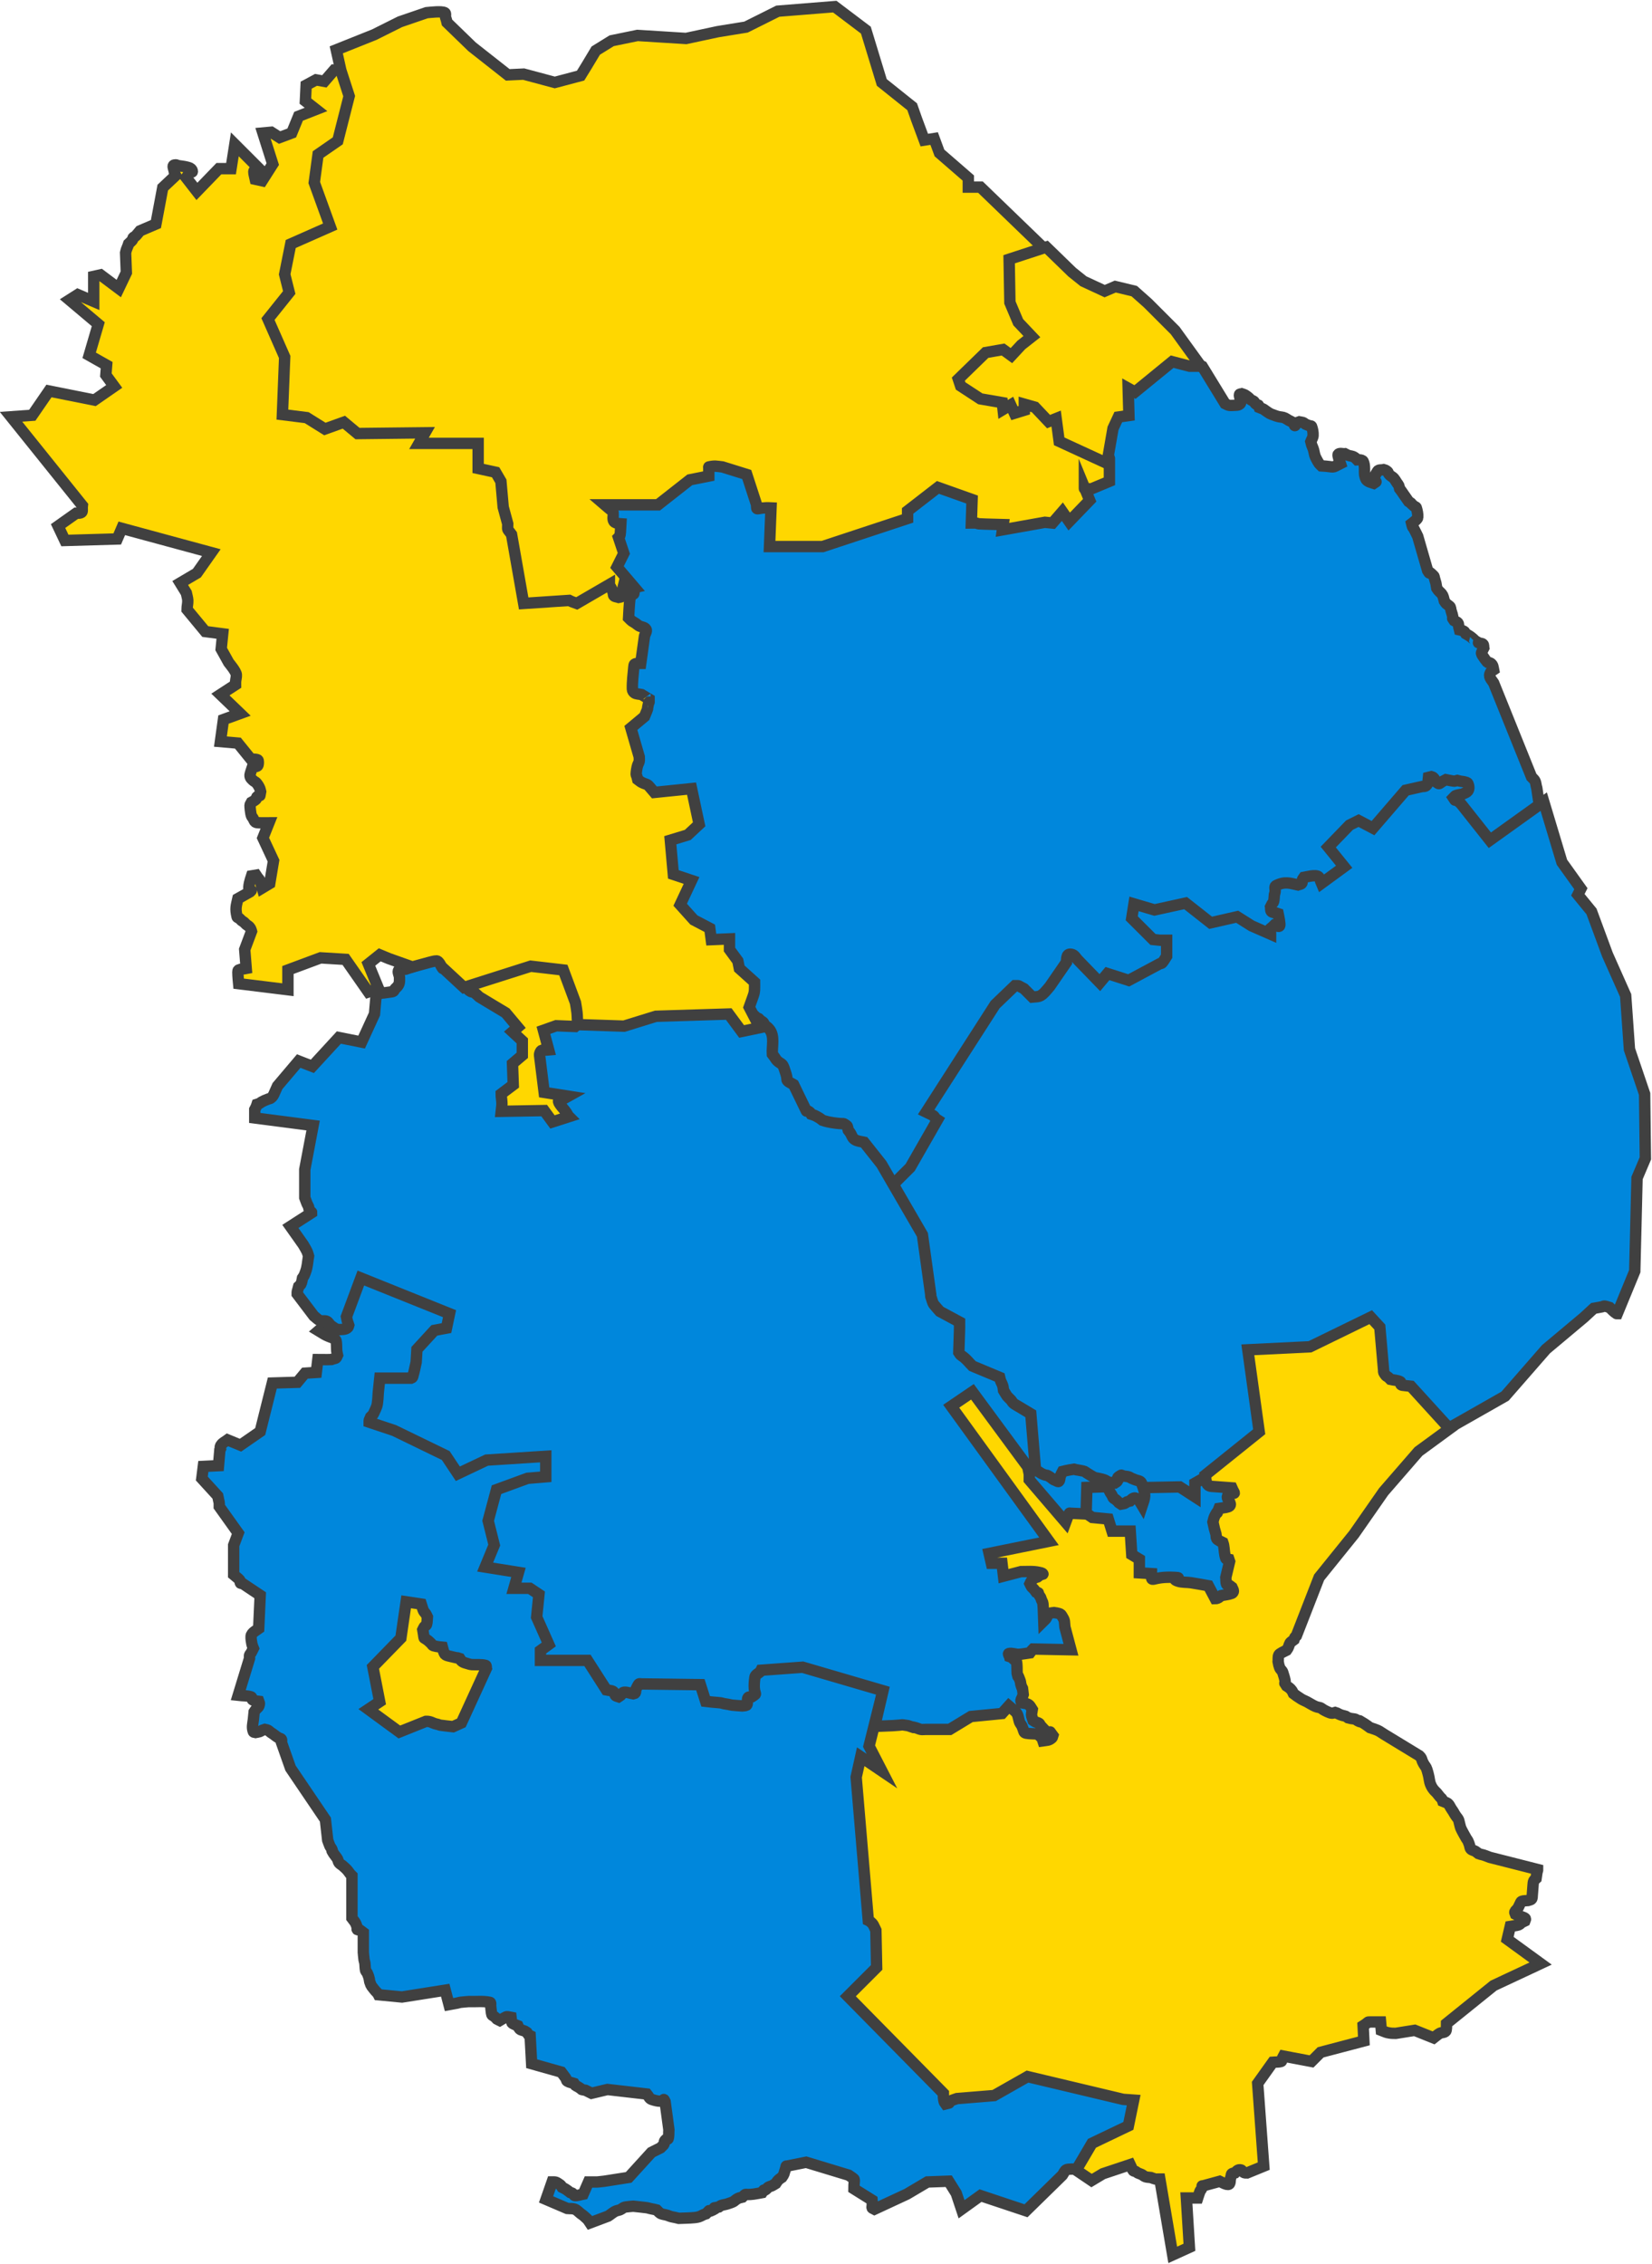 <svg width="1498" height="2052" xmlns="http://www.w3.org/2000/svg" xmlns:xlink="http://www.w3.org/1999/xlink" xml:space="preserve" overflow="hidden"><defs><clipPath id="clip0"><rect x="81" y="259" width="1498" height="2052"/></clipPath></defs><g clip-path="url(#clip0)" transform="translate(-81 -259)"><path d="M1479.4 1009.42C1479.18 1001.98 1476.19 985.573 1474.58 973.65 1473.67 970.898 1473.88 967.446 1471.83 965.396L1469.77 963.332 1435.38 878.036C1433.2 874.549 1430.29 872.604 1432.63 868.406 1433.18 867.404 1434.46 867.03 1435.38 866.343 1434.87 863.816 1434.99 861.842 1432.63 860.152 1431.86 859.602 1430.79 859.693 1429.88 859.464 1429.87 859.457 1424.66 853.187 1424.37 851.209 1424.26 850.422 1426.33 846.614 1426.44 846.394 1426.21 845.248 1426.58 843.782 1425.75 842.955 1424.72 841.93 1422.86 842.325 1421.62 841.579 1415.05 837.637 1420.8 841.464 1416.12 837.452 1413.89 835.542 1412.49 834.864 1409.93 833.325 1409.47 832.637 1409.25 831.699 1408.55 831.261 1407.32 830.493 1404.43 829.886 1404.43 829.886 1404.2 828.968 1403.94 828.057 1403.74 827.134 1403.48 825.993 1403.75 824.63 1403.05 823.695 1402.25 822.625 1400.76 822.319 1399.61 821.631 1396.21 816.534 1400.45 823.454 1396.86 812.689 1396.4 811.313 1396.62 809.468 1395.48 808.562 1391.4 805.294 1392.86 807.032 1390.67 803.747 1390.52 803.151 1389.73 799.699 1389.29 798.932 1387.42 795.653 1387.38 796.778 1385.17 794.116 1384.64 793.481 1384.25 792.741 1383.79 792.053 1382.92 786.83 1383.38 788.607 1381.73 783.111 1381.52 782.416 1381.55 781.56 1381.04 781.047 1373.01 773.022 1379.43 782.079 1375.54 776.232L1366.59 745.278C1365.45 742.985 1364.37 740.656 1363.16 738.399 1362.76 737.671 1362.11 737.095 1361.78 736.336 1361.41 735.467 1361.32 734.501 1361.09 733.584 1361.78 733.034 1366.5 729.729 1366.59 728.081 1366.77 725.07 1366.17 722 1365.22 719.139 1364.96 718.355 1363.78 718.301 1363.16 717.763 1357.32 712.759 1363.08 716.794 1358.34 713.636L1353.53 706.757C1353.06 706.078 1352.65 705.355 1352.15 704.694L1350.09 701.942C1349.86 701.025 1349.77 700.06 1349.4 699.191 1349.07 698.431 1348.51 697.796 1348.02 697.127 1346.67 695.273 1345.73 693 1343.9 691.624 1342.98 690.936 1341.96 690.371 1341.15 689.561 1338.61 687.023 1341.09 687.687 1337.71 685.433 1337.1 685.031 1336.33 684.975 1335.64 684.745 1333.81 685.204 1331.14 684.518 1330.14 686.121 1320.01 702.327 1333.66 692.485 1326.7 697.127 1324.67 696.449 1321.22 695.783 1319.82 693.688 1319.02 692.481 1318.45 689.561 1318.45 689.561 1317.99 685.433 1318.93 680.893 1317.07 677.179 1316.23 675.488 1311.57 675.803 1311.57 675.803 1310.88 675.115 1310.33 674.255 1309.5 673.74 1306.49 671.858 1306.26 672.782 1303.31 671.676 1302.35 671.316 1301.48 670.759 1300.56 670.3 1298.5 670.53 1295.56 669.287 1294.37 670.988 1293.85 671.73 1295.78 677.285 1296.44 679.243 1287.44 683.74 1292.98 682.115 1279.24 681.306 1278.55 680.618 1277.76 680.021 1277.18 679.243 1276.37 678.173 1275.76 676.972 1275.11 675.803 1274.11 673.991 1273.57 672.902 1273.05 670.988 1272.55 669.164 1272.38 667.241 1271.67 665.485 1269.95 661.168 1270.6 663.244 1269.61 659.294 1270.3 657.46 1271.58 655.748 1271.67 653.791 1271.81 651.006 1271.3 648.14 1270.3 645.537 1270.04 644.86 1268.91 645.104 1268.23 644.849 1267.08 644.416 1265.9 644.026 1264.8 643.473 1264.06 643.104 1263.51 642.388 1262.73 642.098 1261.64 641.687 1260.44 641.639 1259.29 641.41 1258.15 641.868 1256.8 641.995 1255.85 642.786 1255.3 643.25 1255.89 644.849 1255.17 644.849 1254.44 644.849 1254.93 643.352 1254.48 642.786 1253.79 641.921 1250.39 640.44 1249.66 640.034 1248.49 639.385 1247.42 638.568 1246.22 637.97 1244.26 636.987 1242.15 637.123 1240.03 636.595 1238.63 636.243 1237.25 635.758 1235.91 635.219 1234.76 634.76 1233.55 634.434 1232.47 633.843 1231.02 633.051 1229.72 632.009 1228.34 631.092 1227.65 630.633 1227.04 630.023 1226.28 629.716L1222.84 628.34C1221.46 624.194 1223.32 628.17 1219.4 624.901 1218.76 624.372 1218.66 623.367 1218.02 622.837 1217.23 622.181 1216.11 622.058 1215.27 621.462 1214.48 620.896 1213.98 619.995 1213.21 619.398 1209.66 616.639 1210.13 616.996 1207.02 615.959 1206.33 616.188 1205.15 615.949 1204.95 616.647 1204.58 617.95 1205.81 621.291 1206.33 622.837 1206.1 623.525 1206.15 624.388 1205.64 624.901 1204.92 625.626 1203.91 626.22 1202.89 626.277 1195.07 626.711 1195.77 626.843 1191.89 624.901L1171.25 591.195 1138.23 578.126C1128.83 577.454 1113.72 575.623 1103.84 577.438 1097.49 578.604 1091.42 580.956 1085.27 582.941 1076.51 585.772 1067.61 588.284 1059.13 591.883 1014.12 611 1056.29 600.775 994.477 620.774 970.172 628.638 958.609 627.04 933.26 628.34 919.14 629.064 909.712 630.046 896.117 630.404 892.45 630.5 888.78 630.404 885.112 630.404L698.266 523C647.179 563.871 601.904 592.059 561.836 638.971 551.733 650.799 541.741 662.817 533.186 675.809 529.376 681.594 527.728 688.543 525 694.91 527.273 715.83 529.826 736.722 531.821 757.671 535.106 792.164 530.956 777.23 534.55 821.796 535.729 836.415 538.081 850.916 540.007 865.456 543.083 888.665 549.557 935.038 549.557 935.038 550.997 962.397 542.713 958.225 555.014 962.326L677.801 1134.24C678.711 1146.06 678.852 1157.97 680.53 1169.71 681.14 1173.98 683.936 1177.73 684.623 1181.99 686.222 1191.91 685.93 1202.06 687.351 1212 688.209 1218.01 690.377 1223.77 691.444 1229.74 695.209 1250.83 691.519 1248.99 700.994 1267.94 706.299 1278.55 718.056 1299.67 728.28 1308.87 767.328 1344.02 724.288 1298.06 752.837 1326.61 753.997 1327.77 754.463 1329.49 755.566 1330.7 759.027 1334.51 763.626 1337.34 766.481 1341.62 769.079 1345.52 768.885 1346.36 773.302 1348.44 782.747 1352.89 790.937 1356.46 800.588 1359.36 802.384 1359.89 804.249 1360.18 806.045 1360.72 806.073 1360.73 816.263 1364.13 818.324 1364.81 819.688 1365.27 821.021 1365.83 822.417 1366.18 824.236 1366.63 826.118 1366.88 827.874 1367.54 848.075 1375.12 812.195 1364.23 842.881 1373 915.583 1371.79 940.145 1374.26 1013.42 1360.72 1026.15 1358.37 1038.14 1352.99 1050.25 1348.44 1061.6 1344.19 1093.18 1330.65 1103.46 1322.52 1115.82 1312.74 1125.26 1299.62 1137.57 1289.77 1145.85 1283.15 1156.75 1280.24 1164.85 1273.4 1180.1 1260.55 1191.47 1243.42 1207.15 1231.11 1217.22 1223.19 1230.02 1219.52 1241.26 1213.37 1287.78 1187.89 1239.21 1210.43 1306.74 1179.26 1316.18 1174.91 1326.18 1171.79 1335.39 1166.98 1346.24 1161.31 1355.94 1153.58 1366.77 1147.88 1383.04 1139.31 1387.52 1142.33 1400.88 1131.51 1406.38 1127.06 1411.04 1121.65 1415.89 1116.5 1423.33 1108.59 1428.31 1100.37 1433.62 1090.58 1436.24 1085.74 1437.86 1080.42 1440.44 1075.57 1448.94 1059.63 1440.08 1081.81 1448.63 1063.29 1450.26 1059.76 1451.09 1055.9 1452.72 1052.37 1454.84 1047.77 1461.15 1039.48 1463.64 1036 1465.54 1028.37 1464.18 1031.59 1469.09 1023.72 1469.96 1022.33 1470.54 1020.65 1471.82 1019.63 1472.94 1018.73 1474.63 1018.91 1475.91 1018.26 1481.88 1015.28 1479.62 1016.85 1479.4 1009.42Z" stroke="#404040" stroke-width="10.312" stroke-miterlimit="8" fill="#0087DC" fill-rule="evenodd"/><path d="M1391.37 1555.49 1445.72 1524.6 1482.87 1482.03 1517.27 1453.2 1526.22 1444.96C1528.74 1444.5 1531.28 1444.12 1533.78 1443.59 1534.49 1443.43 1535.13 1442.83 1535.85 1442.9 1537.51 1443.07 1539.06 1443.82 1540.66 1444.27 1542.88 1446.49 1544.18 1447.99 1546.86 1449.77 1547.05 1449.89 1547.31 1449.77 1547.54 1449.77L1563.37 1411.32 1565.43 1326.87 1573 1309.02 1572.31 1250.67 1558.55 1210.16 1555.11 1161.41 1538.6 1124.34 1524.15 1085.21 1511.77 1070.1 1514.52 1064.61 1497.32 1040.58 1480.81 985.656 1431.96 1020.67 1408.57 991.148C1407.19 989.547 1406.07 987.693 1404.44 986.343 1397.14 980.271 1402.48 987.518 1398.94 982.223 1399.63 981.537 1400.16 980.645 1401 980.164 1401.53 979.865 1406.99 978.832 1407.19 978.791 1408.57 978.104 1410.09 977.652 1411.32 976.731 1413.61 975.02 1413.06 971.276 1412.01 969.179 1411.55 968.263 1410.24 968.1 1409.26 967.806 1407.92 967.406 1406.5 967.392 1405.13 967.119 1404.2 966.934 1403.3 966.661 1402.38 966.433 1401.46 966.661 1400.57 967.119 1399.63 967.119 1398.75 967.119 1393.18 965.969 1392.06 965.746 1384.44 969.548 1387.31 970.598 1383.11 967.806 1382.14 965.858 1381.54 963.636 1378.99 963L1376.23 963.686C1375.97 965.83 1376.34 969.507 1374.17 971.238 1373.6 971.69 1372.82 971.783 1372.11 971.925 1371.66 972.015 1371.19 971.925 1370.73 971.925L1355.59 975.358 1326.01 1009.69 1312.94 1002.82 1304.68 1006.94 1285.42 1026.85 1299.87 1044.7 1279.23 1059.8C1278.31 1057.74 1278.21 1055.07 1276.48 1053.62 1274.04 1051.6 1265 1054.02 1263.4 1054.31 1262.94 1055 1262.32 1055.6 1262.03 1056.37 1261.62 1057.46 1262.1 1058.92 1261.34 1059.8 1260.54 1060.74 1259.05 1060.72 1257.9 1061.18 1250.8 1059.6 1245.86 1057.73 1237.95 1061.86 1236.31 1062.72 1237.56 1065.54 1237.26 1067.36 1237.1 1068.29 1236.8 1069.19 1236.57 1070.1 1236.34 1072.16 1236.39 1074.27 1235.88 1076.28 1235.68 1077.08 1234.92 1077.62 1234.51 1078.34 1234 1079.23 1233.59 1080.17 1233.13 1081.09 1233.36 1082.46 1232.9 1084.16 1233.82 1085.21 1234.78 1086.3 1236.57 1086.12 1237.95 1086.58L1240.01 1087.27C1240.5 1089.7 1242.1 1097.06 1241.39 1098.25 1240.55 1099.64 1238.18 1097.79 1236.57 1097.56 1231.09 1103.03 1232.3 1099.47 1233.13 1104.43 1233.21 1104.88 1233.13 1105.34 1233.13 1105.8L1215.93 1098.25 1202.86 1090.01 1178.78 1095.5 1156.08 1077.65 1127.87 1083.83 1109.29 1078.34 1107.23 1091.39 1126.49 1110.61C1134.74 1111.52 1130.61 1111.3 1138.88 1111.3L1138.88 1125.71C1137.5 1127.77 1136.41 1130.05 1134.75 1131.89 1134.26 1132.43 1132.69 1132.58 1132.69 1132.58L1104.48 1147.68 1085.21 1141.5 1078.33 1149.74 1058.38 1129.15C1056.78 1127.54 1055.7 1125.1 1053.57 1124.34 1047.8 1122.28 1048.4 1127.83 1048.06 1130.52 1048.03 1130.75 1048.06 1130.98 1048.06 1131.21L1032.93 1153.17C1032.81 1153.32 1028.16 1158.97 1026.73 1160.04 1025.66 1160.84 1024.58 1161.73 1023.29 1162.1 1021.3 1162.67 1019.17 1162.56 1017.1 1162.79L1009.53 1155.23C1003.21 1152.08 1006.08 1152.49 1001.28 1152.49L983.391 1169.65 920.784 1267.14C923.077 1268.29 925.53 1269.16 927.664 1270.58 928.352 1271.03 928.455 1272.05 929.04 1272.63 929.624 1273.22 930.416 1273.55 931.104 1274.01L906.336 1317.26 874 1349.53 881.568 1512.93C891.002 1545.88 879.753 1510.81 891.888 1538.33 892.74 1540.26 892.726 1542.47 893.264 1544.51 893.873 1546.82 894.399 1549.17 895.328 1551.38 897.341 1556.15 904.974 1566.89 907.024 1569.23 911.571 1574.41 912.382 1575.8 918.032 1580.21 921.139 1582.64 924.668 1584.51 927.664 1587.08 935.618 1593.88 938.287 1599.96 948.303 1604.24 958.571 1608.63 946.836 1603.77 961.375 1609.05 983.386 1617.03 957.511 1607.78 972.383 1613.85 996.854 1623.84 971.718 1613.14 991.647 1620.72 993.757 1621.52 995.703 1622.73 997.839 1623.46 1016.54 1629.88 1008.32 1626.63 1022.61 1630.33 1025.84 1631.16 1028.98 1632.33 1032.24 1633.07 1034.96 1633.7 1037.77 1633.86 1040.49 1634.45 1052 1636.94 1056.9 1641.02 1071.45 1641.31L1105.17 1642C1107.23 1641.31 1109.23 1640.39 1111.36 1639.94 1113.61 1639.47 1115.94 1639.43 1118.24 1639.25 1126.93 1638.59 1135.68 1638.28 1144.38 1637.88 1145.99 1637.65 1147.59 1637.38 1149.2 1637.19 1151.49 1636.93 1153.85 1637.09 1156.08 1636.51 1158.26 1635.93 1160.09 1634.36 1162.27 1633.76 1164.27 1633.21 1166.41 1633.38 1168.46 1633.07 1174.21 1632.23 1179.97 1631.47 1185.66 1630.33 1186.81 1630.1 1187.99 1630 1189.1 1629.64 1193.04 1628.39 1196.93 1626.97 1200.8 1625.52 1202.43 1624.91 1203.96 1624.01 1205.61 1623.46 1216.61 1619.8 1195.69 1629.72 1218.68 1620.03 1225.96 1616.96 1233.69 1614.46 1240.01 1609.73 1240.93 1609.05 1241.74 1608.18 1242.76 1607.67 1245.89 1606.11 1249.24 1605.06 1252.4 1603.55 1254.53 1602.54 1256.51 1601.24 1258.59 1600.12 1270.66 1593.63 1247.18 1606.53 1266.16 1596.69 1270.35 1594.51 1274.13 1591.51 1278.54 1589.82L1287.48 1586.39C1289.1 1585.74 1290.85 1585.3 1292.3 1584.33 1293.68 1583.41 1294.93 1582.28 1296.43 1581.58 1309.63 1575.5 1308.38 1577.09 1320.51 1572.66 1323.99 1571.39 1327.4 1569.94 1330.83 1568.54 1332.44 1567.88 1333.93 1566.82 1335.64 1566.48L1339.08 1565.79C1340.46 1565.11 1341.77 1564.26 1343.21 1563.73 1344.31 1563.33 1345.6 1563.57 1346.65 1563.05 1350.24 1561.26 1353.14 1558.04 1356.97 1556.87 1359.95 1555.95 1362.98 1555.19 1365.91 1554.12 1366.39 1553.95 1372.01 1551.17 1374.17 1550.69 1375.53 1550.39 1376.92 1550.23 1378.3 1550 1380.13 1550.46 1382.01 1550.78 1383.8 1551.38 1385.46 1551.93 1386.9 1553.11 1388.62 1553.43 1390.65 1553.81 1392.75 1553.43 1391.37 1555.49Z" stroke="#404040" stroke-width="10.312" stroke-miterlimit="8" fill="#0087DC" fill-rule="evenodd"/><path d="M1281.59 1530 1179.01 1595.2 1164.55 1603.44 1164.55 1615.79 1150.78 1606.87 1113.6 1607.56 1093.64 1607.56C1093.54 1607.52 1086.51 1605.01 1084.69 1604.81 1081.48 1604.46 1078.26 1604.35 1075.05 1604.12 1073.9 1603.9 1072.78 1603.44 1071.61 1603.44 1069.74 1603.44 1063.51 1603.72 1060.59 1604.81 1058.74 1605.5 1054.85 1607.9 1053.7 1608.93 1052.61 1609.91 1051.87 1611.22 1050.95 1612.36 1049.8 1615.79 1048.34 1619.13 1047.51 1622.66 1045.58 1630.82 1042.69 1647.36 1042.69 1647.36 1042.09 1659.86 1040.61 1668.42 1045.44 1680.99 1051.32 1696.27 1065.96 1715.81 1079.18 1724.92 1090.15 1732.48 1111.32 1737.03 1124.62 1740.02 1160.68 1748.12 1149.8 1745.7 1190.02 1751 1195.53 1749.86 1201.11 1749 1206.55 1747.57 1210.28 1746.58 1219.89 1741.86 1222.38 1740.02 1225.91 1737.42 1229.26 1734.49 1232.02 1731.1 1236.61 1725.46 1245.86 1707.82 1249.23 1702.27 1251.38 1698.74 1254.27 1695.66 1256.12 1691.98 1258.42 1687.38 1260.21 1682.51 1261.63 1677.56 1267.98 1655.38 1260.81 1663.28 1267.82 1656.29 1269.45 1652.49 1270.45 1650.73 1271.26 1646.68 1271.63 1644.87 1271.4 1642.95 1271.95 1641.19 1287.26 1592.85 1271.79 1644.96 1287.1 1604.81 1289.4 1598.79 1289.94 1592.15 1292.61 1586.28 1294.37 1582.4 1297.92 1579.59 1300.18 1575.98L1303.62 1570.49C1303.85 1568.66 1304.05 1566.83 1304.31 1565 1304.51 1563.63 1305 1562.28 1305 1560.89 1305 1555.16 1304.72 1549.44 1304.31 1543.73 1304.19 1542.04 1302.59 1539.95 1301.56 1538.92 1299.33 1536.7 1296.9 1535.28 1293.98 1534.12 1293.11 1533.77 1292.16 1533.63 1291.23 1533.43 1282.72 1531.61 1286.85 1532.89 1282.28 1531.37L1281.59 1530Z" stroke="#404040" stroke-width="10.312" stroke-miterlimit="8" fill="#0087DC" fill-rule="evenodd"/><path d="M786.725 1846.37 786.725 1846.37C778.929 1882.81 766.317 1918.56 763.338 1955.71 761.436 1979.43 767.985 2003.14 772.28 2026.54 775.11 2041.97 779.99 2056.96 784.661 2071.93 789.356 2086.98 797.536 2107.98 805.984 2122.13 810.547 2129.78 816.248 2136.69 821.116 2144.14 823.589 2147.93 825.452 2152.09 827.995 2155.83 830.683 2159.78 837.056 2165.71 841.064 2167.52 854.948 2173.81 867.931 2177.8 882.334 2181.28 884.607 2181.83 886.929 2182.15 889.212 2182.65 894.99 2183.94 897.917 2185.17 904.345 2186.09 907.53 2186.55 910.764 2186.55 913.974 2186.78 934.095 2195.58 915.674 2187.92 941.488 2197.09 946.342 2198.82 950.921 2201.4 955.932 2202.6 961.547 2203.94 967.402 2203.92 973.128 2204.66 976.344 2205.07 979.548 2205.58 982.758 2206.03 991.241 2208.56 999.812 2210.8 1008.21 2213.6 1010.27 2214.29 1012.25 2215.33 1014.4 2215.66 1018.26 2216.26 1022.19 2216.12 1026.09 2216.35 1027.93 2216.81 1029.72 2217.5 1031.59 2217.73 1037.66 2218.45 1040.49 2218.41 1045.35 2218.41L1070.8 2235.61 1081.12 2229.42 1105.88 2221.16C1106.8 2223 1107.37 2225.05 1108.63 2226.67 1109.08 2227.24 1110.05 2227.03 1110.7 2227.35 1111.43 2227.72 1112.02 2228.36 1112.76 2228.73 1113.86 2229.28 1115.09 2229.55 1116.2 2230.1 1117.39 2230.7 1118.37 2231.74 1119.64 2232.17 1121.18 2232.68 1122.85 2232.63 1124.45 2232.85 1129.88 2234.66 1127.13 2234.23 1132.71 2234.23L1144.4 2303 1159.53 2296.12 1156.78 2251.42 1167.1 2251.42C1167.79 2249.36 1168.32 2247.24 1169.16 2245.23 1169.48 2244.47 1170.21 2243.93 1170.54 2243.17 1171.81 2240.2 1170.15 2240.42 1171.91 2240.42L1187.05 2236.29C1189.11 2237.21 1191.04 2238.54 1193.24 2239.04 1197.07 2239.93 1196.23 2236.47 1196.68 2234.23 1196.86 2233.3 1197.1 2232.39 1197.36 2231.48 1197.56 2230.78 1197.48 2229.87 1198.05 2229.42 1198.79 2228.83 1199.89 2228.96 1200.8 2228.73 1202.38 2227.15 1203.49 2225.27 1206.3 2225.98 1207.25 2226.21 1207.56 2227.5 1208.37 2228.04 1209.62 2228.87 1210.5 2228.73 1211.81 2228.73L1226.94 2222.54 1221.44 2147.58 1235.19 2128.32C1237.72 2128.09 1240.36 2128.44 1242.76 2127.64 1243.45 2127.41 1243.16 2126.24 1243.45 2125.57 1243.85 2124.63 1244.82 2122.82 1244.82 2122.82L1270.27 2127.64 1278.53 2119.38 1317.73 2109.07 1317.05 2095.31C1322.74 2091.75 1320.39 2091.88 1323.24 2091.88L1332.87 2091.88 1333.55 2099.44C1335.39 2100.13 1337.15 2101.08 1339.06 2101.5 1342.26 2102.21 1344.02 2102.19 1346.62 2102.19L1363.82 2099.44 1381.02 2106.32C1382.85 2104.94 1384.52 2103.31 1386.52 2102.19 1388.23 2101.23 1390.85 2101.69 1392.02 2100.13 1392.73 2099.18 1392.71 2095.41 1392.71 2093.25L1435.35 2058.87 1478 2038.92 1447.74 2016.92 1450.49 2005.22C1453.01 2004.77 1455.62 2004.66 1458.05 2003.85 1459.14 2003.49 1459.83 2002.39 1460.8 2001.79 1461.67 2001.24 1462.64 2000.87 1463.56 2000.41 1463.78 1999.72 1464.51 1999.02 1464.24 1998.35 1463.94 1997.58 1462.94 1997.31 1462.18 1996.97 1460.85 1996.38 1459.4 1996.14 1458.05 1995.6 1457.1 1995.22 1456.22 1994.68 1455.3 1994.22 1455.07 1993.53 1454.36 1992.84 1454.61 1992.16 1455.13 1990.78 1456.58 1989.96 1457.36 1988.72 1458.19 1987.42 1458.68 1985.94 1459.43 1984.59 1459.83 1983.87 1460.04 1982.84 1460.8 1982.53 1462.52 1981.84 1464.47 1982.07 1466.31 1981.84 1467.45 1981.38 1468.94 1981.4 1469.75 1980.47 1470.51 1979.58 1470.3 1978.19 1470.43 1977.03 1470.76 1974.06 1470.81 1971.06 1471.12 1968.09 1471.27 1966.7 1471.24 1965.24 1471.81 1963.96 1472.2 1963.07 1473.19 1962.59 1473.87 1961.9 1474.1 1960.3 1474.27 1958.68 1474.56 1957.09 1475.3 1953 1475.25 1955.55 1475.25 1953.65L1431.92 1942.64C1430.08 1941.96 1428.27 1941.2 1426.41 1940.58 1425.52 1940.28 1424.57 1940.15 1423.66 1939.89 1422.96 1939.69 1422.29 1939.43 1421.6 1939.21 1420.68 1938.52 1419.83 1937.73 1418.85 1937.14 1417.53 1936.35 1415.74 1936.23 1414.72 1935.08 1413.76 1934 1413.88 1932.3 1413.34 1930.95 1412.89 1929.81 1412.52 1928.62 1411.97 1927.51 1411.6 1926.78 1411.01 1926.17 1410.59 1925.45 1410.21 1924.8 1406.66 1918.58 1405.78 1916.51 1405.01 1914.71 1404.98 1913.64 1404.4 1911.7 1403.98 1910.31 1403.9 1908.73 1403.03 1907.57 1402.34 1906.65 1401.6 1905.77 1400.96 1904.82 1399.41 1902.49 1399.06 1901.37 1397.52 1899.32 1395.95 1897.23 1395.14 1894.1 1392.71 1893.13L1389.27 1891.75C1388.13 1888.33 1389.29 1890.8 1386.52 1887.63 1385.55 1886.52 1384.73 1885.29 1383.77 1884.19 1383.13 1883.46 1382.34 1882.86 1381.7 1882.13 1380.01 1880.15 1379.27 1878.97 1378.26 1876.62 1377.05 1873.79 1377.04 1870.62 1376.2 1867.68 1375.74 1866.08 1375.4 1864.44 1374.82 1862.87 1373.79 1860.01 1373.45 1860.46 1372.07 1858.06 1371.56 1857.17 1371.1 1856.25 1370.7 1855.31 1370.41 1854.64 1370.33 1853.89 1370.01 1853.24 1369.23 1851.69 1368.91 1851.46 1367.95 1850.49L1336.31 1831.24C1331.08 1827.97 1332.05 1828.13 1327.36 1826.42 1326 1825.93 1323.24 1825.05 1323.24 1825.05 1321.63 1823.9 1320.1 1822.64 1318.42 1821.61 1307.63 1814.97 1318.59 1822.04 1312.23 1818.86 1311.49 1818.49 1310.95 1817.74 1310.17 1817.48 1308.85 1817.04 1307.41 1817.07 1306.04 1816.79 1305.11 1816.61 1304.21 1816.34 1303.29 1816.11 1302.6 1815.65 1301.99 1815.06 1301.23 1814.73 1300.36 1814.36 1299.38 1814.3 1298.47 1814.04 1297.78 1813.84 1297.08 1813.64 1296.41 1813.36 1290.46 1810.81 1296.44 1812.91 1291.6 1811.29 1290.68 1811.52 1289.79 1811.98 1288.85 1811.98 1286.61 1811.98 1281.5 1809.15 1280.59 1808.54 1279.9 1808.08 1279.29 1807.49 1278.53 1807.17 1277.66 1806.79 1276.69 1806.74 1275.78 1806.48 1275.08 1806.28 1274.38 1806.08 1273.71 1805.79 1271.16 1804.7 1268.51 1802.93 1266.15 1801.67 1264.34 1800.7 1262.35 1800.05 1260.64 1798.91 1255.56 1795.53 1257.84 1797.16 1253.77 1794.1 1253.31 1793.18 1253.01 1792.17 1252.39 1791.35 1250.72 1789.13 1249.65 1788.61 1247.57 1787.22 1243.55 1781.19 1249.33 1790.42 1244.14 1774.84 1243.61 1773.28 1241.91 1772.29 1241.38 1770.72 1240.33 1767.55 1240.84 1769.37 1240.01 1765.22 1240.24 1763.15 1239.71 1760.86 1240.7 1759.03 1241.31 1757.89 1246.05 1755.66 1247.57 1754.9 1248.03 1754.21 1248.55 1753.56 1248.95 1752.84 1249.93 1751.04 1250.06 1748.57 1251.7 1747.34L1254.45 1745.27C1255.35 1742.6 1254.63 1743.72 1256.52 1741.83L1277.15 1688.88 1308.79 1649.68 1335.62 1611.17 1367.26 1574.72 1395.46 1554.09 1360.38 1515.58C1358.32 1515.35 1356.24 1515.21 1354.19 1514.89 1353.26 1514.75 1352.11 1514.87 1351.44 1514.21 1350.77 1513.54 1351.6 1511.88 1350.75 1511.45 1348.01 1510.09 1344.79 1510.08 1341.81 1509.39 1341.12 1508.7 1340.49 1507.95 1339.74 1507.33 1339.11 1506.8 1338.18 1506.61 1337.68 1505.95 1335.52 1503.07 1335.62 1503.15 1335.62 1501.14L1332.18 1461.94 1323.92 1453 1268.9 1479.82 1212.5 1482.57 1222.81 1556.84 1173.98 1596.04C1174.59 1599.4 1173.9 1605.94 1179.48 1606.36L1198.05 1607.73C1200.72 1613.97 1201.73 1611.97 1196.68 1613.23 1195.97 1613.41 1195.3 1613.69 1194.61 1613.92 1194.38 1614.84 1193.71 1615.75 1193.92 1616.67 1194.45 1618.96 1199.4 1623.33 1194.61 1624.93 1191.97 1625.81 1189.11 1625.84 1186.36 1626.3 1182.54 1635.84 1187.59 1624.08 1182.92 1632.49 1181.74 1634.61 1181.42 1636.41 1180.85 1638.68 1181.31 1640.74 1181.72 1642.82 1182.23 1644.87 1182.64 1646.49 1183.23 1648.06 1183.61 1649.68 1183.92 1651.04 1183.62 1652.59 1184.29 1653.81 1184.98 1655.05 1188.6 1656.65 1189.8 1657.25 1190.03 1657.94 1190.35 1658.6 1190.48 1659.31 1191.27 1663.42 1191.1 1667.76 1192.55 1671.69 1192.87 1672.58 1194.38 1672.15 1195.3 1672.38L1195.99 1674.44 1192.55 1688.88C1192.78 1690.95 1192.46 1693.14 1193.24 1695.07 1193.51 1695.74 1194.67 1695.4 1195.3 1695.76 1196.29 1696.33 1197.13 1697.13 1198.05 1697.82 1198.51 1698.97 1199.43 1700.03 1199.43 1701.26 1199.43 1702.09 1198.82 1703.03 1198.05 1703.32 1194.98 1704.48 1191.63 1704.7 1188.42 1705.39 1185.92 1707.26 1186.23 1707.48 1183.61 1708.14 1183.38 1708.19 1183.15 1708.14 1182.92 1708.14L1176.73 1696.45C1171.45 1695.53 1166.2 1694.49 1160.91 1693.7 1157.03 1693.11 1152.94 1693.56 1149.21 1692.32 1140.67 1689.47 1155.31 1689.4 1146.46 1688.88 1124.22 1687.57 1125.14 1695.38 1125.14 1685.44L1114.13 1684.76 1114.13 1672.38 1107.26 1668.25 1105.88 1646.93 1089.37 1646.93 1085.93 1635.93 1071.49 1634.55C1069.88 1633.41 1068.15 1632.42 1066.67 1631.11 1066.06 1630.57 1065.92 1629.6 1065.3 1629.05 1064.05 1627.96 1062.49 1627.29 1061.17 1626.3 1060.86 1626.07 1057.14 1623.2 1056.36 1622.86 1049.44 1619.9 1058.73 1625.42 1049.48 1620.8 1048.56 1620.34 1047.56 1620.02 1046.73 1619.42 1045.94 1618.86 1045.51 1617.84 1044.66 1617.36 1043.84 1616.89 1042.79 1617.02 1041.91 1616.67 1038.87 1615.46 1038.08 1614.81 1035.72 1613.23 1035.26 1612.32 1035.07 1611.21 1034.35 1610.48 1033.18 1609.31 1031.21 1609.06 1030.22 1607.73 1029.53 1606.82 1028.82 1605.92 1028.16 1604.98 1027.67 1604.31 1027.31 1603.55 1026.78 1602.92 1025.18 1601 1023.99 1600.31 1021.96 1598.79 1020.12 1593.27 1021.49 1595.8 1017.84 1591.23 1017.61 1589.39 1017.64 1587.51 1017.15 1585.73 1016.93 1584.93 1016.06 1584.44 1015.77 1583.66 1015.13 1581.89 1015.48 1579.71 1014.4 1578.16L1009.58 1571.28C1009.35 1568.08 1009.68 1564.78 1008.9 1561.66 1008.7 1560.86 1007.36 1560.92 1006.83 1560.28 1006.18 1559.49 1005.95 1558.43 1005.46 1557.53 1004.81 1556.36 1004.08 1555.24 1003.39 1554.09 1002.93 1551.8 1003.67 1548.87 1002.02 1547.22 1001.33 1546.53 1000.55 1545.92 999.954 1545.15 998.939 1543.85 998.372 1542.19 997.202 1541.03 995.827 1539.65 993.946 1538.64 993.075 1536.9 989.859 1530.47 994.036 1538.34 988.948 1530.71 988.38 1529.86 988.298 1528.68 987.573 1527.96 985.952 1526.34 983.342 1525.74 982.07 1523.83 980.126 1520.92 981.434 1522.14 977.943 1520.39 975.686 1517.01 977.695 1519.28 973.816 1516.96 972.398 1516.11 971.258 1514.73 969.689 1514.21 964.741 1512.56 970.92 1514.56 964.874 1512.83 964.177 1512.63 963.514 1512.32 962.811 1512.14 961.677 1511.86 960.506 1511.74 959.371 1511.45 958.668 1511.28 958.011 1510.94 957.308 1510.77 956.174 1510.48 955.015 1510.31 953.869 1510.08 939.68 1511.37 951.992 1509.19 941.488 1513.52 939.274 1514.43 936.84 1514.71 934.609 1515.58 929.383 1517.61 926.066 1520.12 922.228 1524.52 918.042 1529.33 914.77 1534.89 910.535 1539.65 903.479 1547.59 904.839 1545.29 898.842 1556.16 897.108 1559.3 895.454 1562.49 894.027 1565.78 892.469 1569.38 891.844 1573.39 889.9 1576.79 884.473 1586.28 877.239 1594.69 872.016 1604.29 860.02 1626.36 849.66 1649.28 838.312 1671.69 831.318 1685.5 822.866 1698.63 816.989 1712.95 813.321 1721.89 810.306 1731.13 805.984 1739.77 782.586 1786.56 808.064 1725.91 786.725 1770.72 784.636 1775.1 783.515 1779.89 781.91 1784.47 781.222 1790.2 779.323 1795.92 779.846 1801.67 780.075 1804.19 780.139 1806.73 780.534 1809.23 783.002 1824.85 781.71 1799.07 783.973 1828.49 785.402 1847.05 786.266 1843.39 786.725 1846.37Z" stroke="#404040" stroke-width="10.312" stroke-miterlimit="8" fill="#FFD700" fill-rule="evenodd"/><path d="M712.971 1564.22 712.971 1564.22C685.469 1542.69 659.687 1518.76 630.465 1499.63L590.587 1473.52C584.262 1469.48 577.799 1465.66 571.335 1461.84 567.713 1459.7 563.788 1458.06 560.334 1455.66 555.063 1451.99 549.932 1448.12 544.521 1444.66 541.669 1442.84 538.378 1441.76 535.583 1439.85 533.302 1438.3 531.647 1435.95 529.395 1434.36 526.123 1432.04 522.454 1430.34 519.081 1428.17 516.033 1426.21 513.437 1423.5 510.143 1421.99 504.643 1419.47 499.46 1416.09 493.642 1414.43L479.203 1410.31C477.599 1409.85 475.953 1409.52 474.391 1408.93 471.685 1407.92 465.384 1405.48 462.702 1404.81 453.386 1402.48 457.372 1404.47 448.951 1402.06 440.075 1399.53 452.645 1401.48 439.325 1400L428.325 1401.37C425.809 1401.65 423.28 1401.81 420.762 1402.06 418.696 1402.27 416.636 1402.52 414.574 1402.75 413.657 1403.21 412.805 1403.83 411.823 1404.12 410.488 1404.52 408.913 1404.13 407.698 1404.81 401.123 1408.51 400.138 1411.28 396.01 1417.18 395.781 1418.32 395.514 1419.46 395.322 1420.61 395.056 1422.21 395.18 1423.9 394.635 1425.42 394.013 1427.16 392.801 1428.63 391.884 1430.23 391.15 1446.37 393.454 1440.84 389.822 1448.1L369.883 1465.28C372.175 1466.65 374.368 1468.2 376.758 1469.4 378.966 1470.5 383.634 1472.15 383.634 1472.15 384.321 1472.83 385.474 1473.26 385.696 1474.21 386.433 1477.34 386.047 1480.63 386.384 1483.83 386.506 1484.99 386.842 1486.12 387.072 1487.26 386.613 1488.18 386.421 1489.29 385.696 1490.01 385.372 1490.34 380.902 1491.38 380.884 1491.39 376.992 1491.57 373.091 1491.39 369.195 1491.39L367.82 1503.07 357.507 1503.75 350.631 1512 327.942 1512.69 316.941 1556.66 299.065 1569.03 287.377 1564.22C285.543 1565.59 283.328 1566.57 281.876 1568.34 278.88 1572 282.801 1571.78 280.501 1571.78L279.126 1587.58 265.375 1588.27 264 1599.26 278.439 1615.06C279.993 1622.83 279.814 1619.6 279.814 1624.68L297.002 1648.73 292.877 1659.73 292.877 1686.52C294.711 1688.13 296.835 1689.45 298.378 1691.33 298.976 1692.06 298.498 1693.33 299.065 1694.08 299.34 1694.45 299.982 1694.08 300.44 1694.08L316.941 1705.08 315.566 1735.31C314.106 1736.4 308.917 1739.01 308.691 1742.18 308.527 1744.48 308.954 1746.79 309.378 1749.05 309.645 1750.47 310.753 1753.17 310.753 1753.17 310.066 1754.55 309.438 1755.95 308.691 1757.3 308.289 1758.02 307.543 1758.56 307.316 1759.36 307.064 1760.24 307.316 1761.19 307.316 1762.11L297.002 1795.77C300.899 1796.23 304.95 1795.97 308.691 1797.15 309.668 1797.46 309.187 1799.37 310.066 1799.9 311.686 1800.87 315.566 1801.27 315.566 1801.27 315.796 1801.96 316.344 1802.61 316.254 1803.33 315.812 1806.86 314.732 1806.53 312.816 1808.83 312.287 1809.46 311.899 1810.2 311.441 1810.89 311.212 1813.18 311.023 1815.47 310.753 1817.76 310.306 1821.56 309.204 1824.88 310.753 1828.75 311.023 1829.43 312.129 1829.21 312.816 1829.44 313.962 1829.21 315.145 1829.12 316.254 1828.75 317.226 1828.43 318.062 1827.78 319.004 1827.38 319.67 1827.1 320.379 1826.92 321.067 1826.69 321.983 1826.92 322.972 1826.96 323.817 1827.38 324.842 1827.89 325.635 1828.78 326.567 1829.44 327.24 1829.92 327.957 1830.34 328.63 1830.82 329.562 1831.48 330.447 1832.21 331.38 1832.88 332.052 1833.36 332.725 1833.84 333.443 1834.25 334.333 1834.76 335.624 1834.77 336.193 1835.63 336.701 1836.39 336.193 1837.46 336.193 1838.37L344.443 1861.74 376.071 1908.46 378.133 1927.01C378.821 1928.84 379.386 1930.73 380.196 1932.51 380.538 1933.26 381.202 1933.83 381.571 1934.57 383.911 1939.24 380.057 1933.66 383.634 1939.38 384.412 1940.62 386.344 1942.74 387.072 1944.19 387.623 1945.29 387.689 1946.65 388.447 1947.62 389.348 1948.78 390.803 1949.38 391.884 1950.37 393.557 1951.9 395.336 1953.37 396.697 1955.18 399.149 1958.45 397.95 1957.12 400.135 1959.3L400.135 1997.78C401.281 1999.39 402.739 2000.81 403.573 2002.59 406.751 2009.4 402.327 2007.44 407.698 2008.78L410.448 2010.84 410.448 2028.7C410.677 2030.99 410.81 2033.3 411.136 2035.57 411.269 2036.51 411.69 2037.39 411.823 2038.32 412.149 2040.6 411.993 2042.95 412.511 2045.19 412.697 2046 413.516 2046.52 413.886 2047.25 414.438 2048.36 414.871 2049.52 415.261 2050.69 416.686 2054.96 415.102 2052.7 417.324 2058.25 417.631 2059.02 418.203 2059.65 418.699 2060.31 419.58 2061.48 420.483 2062.64 421.449 2063.75 424.278 2066.98 422.864 2064.51 424.199 2067.18L445.513 2069.24 484.704 2063.06 488.142 2076.11 495.705 2074.74C496.631 2074.55 497.518 2074.18 498.455 2074.05 500.964 2073.72 503.497 2073.59 506.018 2073.36 512.435 2073.59 518.981 2072.75 525.269 2074.05 526.414 2074.29 525.792 2076.33 525.957 2077.49 526.25 2079.54 526.303 2081.63 526.644 2083.67 527.118 2086.51 527.271 2085.34 529.395 2087.11 533.576 2090.59 529.119 2088 534.207 2090.54 534.409 2090.42 539.606 2087.19 540.395 2087.11 541.782 2086.97 543.146 2087.56 544.521 2087.79 544.75 2089.4 544.55 2091.12 545.208 2092.6 545.654 2093.6 550.453 2095.25 550.709 2095.35 551.167 2096.27 551.359 2097.38 552.084 2098.1 553.514 2099.53 555.253 2099.34 556.897 2100.16 557.636 2100.53 558.272 2101.08 558.959 2101.54 560.619 2104.02 559.595 2103.23 561.709 2104.28L563.085 2129.71 589.899 2137.27C591.274 2139.1 592.753 2140.86 594.024 2142.76 594.593 2143.61 594.535 2144.96 595.4 2145.51 597.234 2146.68 599.525 2146.89 601.587 2147.57 603.933 2151.09 601.725 2148.52 605.713 2151.01 610.482 2153.99 606.234 2152.62 611.901 2153.76L617.401 2156.5 631.84 2153.07 667.592 2157.19C668.967 2158.79 669.722 2161.31 671.718 2162 686.052 2166.98 681.38 2158.64 684.094 2164.06L687.531 2189.49C687.302 2192.23 687.655 2195.1 686.844 2197.73 686.63 2198.42 685.294 2197.91 684.781 2198.42 682.188 2201.01 684.362 2200.76 682.718 2203.23L679.968 2205.98 671.718 2210.1 651.091 2232.77 629.089 2236.21C620.168 2237.2 624.977 2236.9 614.651 2236.9L609.838 2247.89C607.317 2248.35 604.831 2249.45 602.275 2249.26 601.305 2249.19 601.021 2247.74 600.212 2247.2 599.609 2246.8 598.837 2246.74 598.15 2246.52 596.969 2245.63 594.744 2243.88 593.337 2243.08 592.447 2242.57 591.503 2242.16 590.587 2241.71 590.128 2241.02 589.889 2240.12 589.212 2239.64 584.843 2236.59 585.175 2236.9 581.648 2236.9L576.148 2252.7 595.4 2260.94C597.691 2261.17 600.128 2260.8 602.275 2261.63 604.411 2262.46 605.942 2264.38 607.775 2265.75 608.692 2266.44 609.715 2267.01 610.526 2267.82 611.901 2269.19 613.572 2270.32 614.651 2271.94L616.026 2274 632.527 2267.82C635.048 2266.21 637.255 2263.95 640.09 2263.01 641.465 2262.55 643.009 2262.44 644.216 2261.63 645.745 2260.61 646.49 2259.86 648.341 2259.57 650.617 2259.22 652.925 2259.11 655.216 2258.88 659.342 2259.34 663.48 2259.7 667.592 2260.26 668.529 2260.39 669.42 2260.74 670.343 2260.94 678.198 2262.69 669.823 2260.64 676.531 2262.32 677.568 2263.36 679.151 2265.21 680.656 2265.75 682.432 2266.4 684.363 2266.53 686.156 2267.13 687.531 2267.59 688.86 2268.22 690.281 2268.5 694.646 2269.38 692.586 2268.91 696.469 2269.88 701.282 2269.65 706.115 2269.69 710.908 2269.19 712.788 2269 714.718 2268.66 716.408 2267.82 719.807 2266.12 718.186 2266.77 721.221 2265.75 727.932 2259.05 719.875 2266.08 727.409 2262.32 735.113 2258.47 722.732 2261.6 732.91 2259.57 733.597 2259.11 734.196 2258.48 734.972 2258.2 736.748 2257.55 738.68 2257.42 740.473 2256.82 742.016 2256.31 744.74 2255.45 745.973 2254.76 746.975 2254.2 747.752 2253.31 748.723 2252.7 751.12 2251.2 751.584 2251.3 754.224 2250.64 758.414 2246.45 754.818 2249.16 764.537 2247.89 767.078 2247.56 769.579 2246.97 772.1 2246.52 775.175 2241.91 771.552 2246.42 775.538 2243.77 776.347 2243.23 776.776 2242.22 777.6 2241.71 778.647 2241.05 779.934 2240.88 781.038 2240.33 782.234 2239.73 783.33 2238.96 784.476 2238.27 785.828 2236.24 785.929 2235.8 787.914 2234.15 788.549 2233.62 789.289 2233.23 789.976 2232.77 792.558 2228.9 791.09 2231.5 793.414 2224.53 794.174 2222.25 793.377 2222.47 794.789 2222.47L811.978 2219.03 850.481 2230.71C857.718 2235.88 855.294 2232.18 855.294 2243.08L871.795 2253.39C872.529 2261.46 870.218 2259.81 873.858 2261.63L903.422 2247.89 921.986 2236.9 941.238 2236.21 948.113 2247.2 952.926 2261.63 970.115 2249.26 1011.37 2263.01 1044.37 2230.71C1045.52 2229.11 1046.17 2227 1047.81 2225.9 1049.18 2224.99 1055.98 2225.22 1057.43 2225.22L1071.18 2201.85 1104.19 2186.05 1109 2162.69 1099.37 2162 1012.74 2141.39 982.491 2158.57 948.801 2161.31C946.967 2162 945.019 2162.44 943.3 2163.38 936.368 2167.15 946.264 2164.18 938.487 2166.12 938.029 2165.44 937.313 2164.86 937.112 2164.06 936.374 2161.11 936.425 2159.14 936.425 2156.5L849.793 2068.55 875.92 2042.44 875.233 2008.78C872.851 2004.02 873.332 2003.53 869.732 2000.53 869.338 2000.2 868.816 2000.07 868.357 1999.84L857.356 1869.98 861.482 1851.43 880.733 1864.48 869.045 1841.81 886.921 1770.35 712.971 1564.22Z" stroke="#404040" stroke-width="10.312" stroke-miterlimit="8" fill="#0087DC" fill-rule="evenodd"/><path d="M449.295 1711 463.013 1713.06C463.699 1715.12 464.162 1717.26 465.071 1719.23 465.55 1720.27 466.522 1721.01 467.128 1721.98 467.67 1722.84 468.043 1723.81 468.5 1724.72 468.271 1727.01 468.49 1729.38 467.814 1731.58 467.529 1732.51 466.32 1732.85 465.756 1733.64 465.162 1734.47 464.842 1735.47 464.385 1736.38 466.619 1748.68 463.334 1740.14 471.93 1748.73 472.615 1749.42 473.067 1750.48 473.987 1750.79 476.626 1751.67 482.218 1752.16 482.218 1752.16 482.406 1752.82 483.365 1758.03 484.962 1759.02 486.188 1759.79 487.674 1760.04 489.077 1760.4 501.186 1763.42 492.316 1760.56 497.994 1762.45 498.451 1763.14 498.783 1763.93 499.366 1764.51 500.536 1765.68 501.947 1766.15 503.481 1766.57 505.3 1767.07 507.086 1767.84 508.968 1767.94 513.083 1768.17 517.328 1767.58 521.314 1768.63 522.226 1768.87 521.772 1770.46 522 1771.37L499.366 1820.77 491.821 1824.2C487.934 1823.74 484.031 1823.41 480.16 1822.83 479.445 1822.72 478.798 1822.34 478.103 1822.14 477.196 1821.88 476.253 1821.75 475.359 1821.45 472.441 1820.48 472.062 1819.81 469.186 1819.4 468.507 1819.3 467.814 1819.4 467.128 1819.4L443.122 1829 415 1808.42 425.288 1801.56 419.115 1770 444.494 1743.93 449.295 1711Z" stroke="#404040" stroke-width="10.312" stroke-miterlimit="8" fill="#FFD700" fill-rule="evenodd"/><path d="M487.924 1124.53C481.052 1126.71 461.811 1133.24 448.754 1137.6 446.692 1137.83 443.789 1136.61 442.569 1138.29 441.215 1140.15 443.256 1142.86 443.256 1145.16 443.256 1149.33 443.41 1150.75 441.195 1153.41 440.572 1154.16 439.755 1154.73 439.133 1155.48 438.604 1156.11 438.446 1157.08 437.759 1157.54 436.973 1158.07 435.943 1158.09 435.01 1158.23 420.862 1160.41 434.689 1157.74 425.389 1159.6 422.788 1161.34 423.911 1160.4 421.953 1162.36L420.578 1178.17 408.896 1203.62 388.28 1199.49 364.228 1225.62 351.858 1220.81 332.616 1243.51C331.7 1245.57 330.813 1247.64 329.867 1249.69 329.438 1250.63 329.089 1251.61 328.493 1252.45 327.928 1253.24 327.24 1253.97 326.431 1254.51 325.829 1254.91 325.048 1254.94 324.37 1255.2 323.215 1255.63 322.061 1256.07 320.934 1256.57 319.998 1256.99 319.075 1257.44 318.185 1257.95 317.468 1258.36 316.862 1258.95 316.123 1259.32 315.475 1259.65 314.749 1259.78 314.062 1260.01 313.833 1260.7 313.66 1261.41 313.375 1262.07 312.971 1263.02 312 1264.82 312 1264.82L312 1272.39 364.915 1279.27 357.356 1319.15 357.356 1344.6C358.043 1346.43 358.664 1348.29 359.417 1350.1 359.811 1351.05 360.432 1351.89 360.792 1352.85 361.123 1353.74 361.01 1354.78 361.479 1355.6 363.702 1359.5 363.54 1356.3 363.54 1358.35L344.299 1370.73 355.981 1387.24C357.127 1389.3 358.42 1391.29 359.417 1393.43 360.03 1394.74 360.792 1397.55 360.792 1397.55 359.77 1403.69 359.851 1407.17 358.043 1411.99 357.61 1413.15 357.22 1414.33 356.668 1415.43 356.299 1416.17 355.752 1416.81 355.294 1417.5 355.195 1417.99 354.523 1422.09 353.92 1423 353.381 1423.81 352.545 1424.37 351.858 1425.06 350.372 1431.01 350.484 1428.67 350.484 1431.94L365.602 1451.88C367.435 1453.26 368.981 1455.14 371.1 1456.01 373.018 1456.8 375.405 1455.82 377.285 1456.7 379.046 1457.52 379.791 1459.74 381.408 1460.82 386.317 1464.1 383.929 1463.17 388.28 1464.26 390.413 1464.02 394.679 1464.51 396.526 1462.2 396.979 1461.63 396.984 1460.82 397.214 1460.13 395.47 1454.9 396.123 1457.43 395.152 1452.57L408.209 1417.5 488.612 1449.82 485.863 1462.89 474.868 1464.95 459.062 1482.14 458.375 1493.83C457.917 1495.9 457.484 1497.96 457 1500.02 456.568 1501.86 456.223 1503.73 455.626 1505.52 455.397 1506.21 455.373 1507.01 454.939 1507.59 454.631 1508 454.022 1508.04 453.564 1508.27L425.389 1508.27 424.014 1521.34C423.889 1522.98 423.658 1530.66 422.64 1533.72 422.089 1535.38 421.3 1536.94 420.578 1538.53 420.155 1539.47 419.8 1540.45 419.204 1541.28 418.639 1542.08 417.83 1542.66 417.142 1543.35 415.598 1547.21 415.768 1545.55 415.768 1548.16L438.446 1555.73 485.176 1578.42 496.171 1594.93 522.285 1582.55 575.887 1579.11 575.887 1597.68 559.394 1599.05 531.218 1609.37 523.659 1637.56 529.157 1659.57 520.91 1679.51 551.147 1684.33 547.024 1698.77 561.455 1698.77 569.702 1704.27 567.64 1724.9 578.635 1749.66 571.076 1755.16 571.076 1764.1 613.683 1764.1 630.863 1790.92C632.925 1791.38 635.249 1791.19 637.048 1792.3 638.455 1793.17 638.23 1795.9 639.797 1796.43L641.858 1797.11C642.546 1796.65 643.293 1796.28 643.92 1795.74 644.904 1794.89 645.383 1793.15 646.669 1792.99 649.434 1792.64 652.166 1793.9 654.915 1794.36 655.602 1794.13 656.575 1794.28 656.977 1793.67 657.625 1792.7 657.295 1791.34 657.664 1790.24 657.778 1789.89 659.784 1785.8 660.413 1785.42 661.002 1785.07 661.787 1785.42 662.474 1785.42L716.076 1786.11 720.887 1801.24 727.072 1801.93C729.589 1802.18 732.123 1802.28 734.631 1802.61 735.567 1802.74 736.454 1803.12 737.38 1803.3 738.746 1803.58 740.132 1803.74 741.503 1803.99 742.652 1804.2 743.778 1804.55 744.939 1804.68 747.908 1805.01 750.895 1805.14 753.873 1805.37 755.247 1805.14 756.786 1805.37 757.996 1804.68 758.625 1804.32 758.541 1803.33 758.683 1802.61 759.001 1801.02 758.399 1799.1 759.37 1797.8 760.071 1796.87 761.661 1797.34 762.806 1797.11 769.737 1792.49 762.897 1797.86 765.555 1779.23 765.861 1777.09 769.144 1775.64 770.366 1774.42 770.728 1774.06 770.824 1773.5 771.053 1773.04L808.849 1770.29 881.693 1791.61 874.134 1823.93 890.626 1823.25C902.4 1822.61 895.939 1822.04 904.371 1823.25 916.83 1827.4 901.245 1822.39 911.93 1825.31 913.328 1825.69 914.624 1826.45 916.053 1826.68 917.409 1826.91 918.802 1826.68 920.176 1826.68L942.167 1826.68 961.409 1814.99 989.584 1812.24 995.769 1805.37C997.372 1806.74 999.009 1808.08 1000.58 1809.49 1001.3 1810.14 1002.08 1810.76 1002.64 1811.55 1004.23 1813.78 1003.96 1814.57 1004.7 1817.06 1005.12 1818.45 1005.27 1819.98 1006.08 1821.18 1006.53 1821.87 1007.08 1822.51 1007.45 1823.25 1008 1824.35 1008.39 1825.53 1008.83 1826.68 1009.43 1828.31 1009.3 1829.74 1011.57 1830.12 1014.97 1830.69 1018.45 1830.58 1021.88 1830.81 1026.52 1835.45 1025.39 1833.09 1026.69 1837 1030.1 1836.51 1032.37 1836.82 1034.94 1834.25 1035.45 1833.74 1035.4 1832.87 1035.63 1832.19 1029.43 1823.92 1038.19 1834.33 1030.13 1828.75 1028 1827.27 1026.46 1825.08 1024.63 1823.25 1024.05 1822.66 1023.93 1821.66 1023.26 1821.18 1022.25 1820.46 1020.92 1820.36 1019.82 1819.81 1019.08 1819.44 1018.45 1818.89 1017.76 1818.43 1017.44 1817.46 1016.38 1814.48 1016.38 1813.62 1016.38 1812 1016.84 1810.41 1017.07 1808.8 1016.16 1807.43 1015.49 1805.85 1014.32 1804.68 1012.73 1803.08 1009.32 1802.93 1007.45 1802.61 1007.22 1801.93 1006.67 1801.27 1006.76 1800.55 1006.92 1799.33 1007.71 1798.27 1008.14 1797.11 1008.39 1796.43 1008.6 1795.74 1008.83 1795.05 1007.43 1783.91 1009.19 1794.21 1006.76 1786.11 1006.43 1784.99 1006.48 1783.77 1006.08 1782.67 1002.1 1771.73 1005.3 1783.7 1003.33 1775.79 1003.1 1772.13 1003.44 1768.38 1002.64 1764.79 1002.46 1763.98 1001.21 1763.94 1000.58 1763.41 997.148 1760.55 1000.08 1761.87 996.456 1760.66 996.227 1759.75 994.852 1758.14 995.769 1757.91 998.666 1757.19 1001.72 1758.71 1004.7 1758.6 1008.17 1758.48 1011.57 1757.68 1015.01 1757.23 1017.27 1754.22 1016.26 1755.29 1017.76 1753.79L1052.12 1754.47 1046.62 1733.84C1046.07 1728.9 1046.74 1728.39 1044.56 1724.9 1043.95 1723.93 1043.5 1722.7 1042.5 1722.15 1040.84 1721.25 1037 1720.78 1037 1720.78 1035.63 1721.01 1034.15 1720.9 1032.88 1721.46 1030.63 1722.46 1030.68 1724.54 1029.44 1726.28 1028.88 1727.07 1028.07 1727.65 1027.38 1728.34 1027.15 1723.07 1027.25 1717.77 1026.69 1712.52 1026.56 1711.3 1025.75 1710.24 1025.32 1709.09 1025.06 1708.41 1024.96 1707.67 1024.63 1707.02 1024.26 1706.28 1023.63 1705.7 1023.26 1704.96 1021.79 1702.03 1023.81 1703.31 1020.51 1702.21 1019.82 1701.29 1019.19 1700.33 1018.45 1699.46 1017.81 1698.72 1016.95 1698.19 1016.38 1697.39 1015.79 1696.56 1015.47 1695.56 1015.01 1694.64 1015.47 1693.73 1015.71 1692.66 1016.38 1691.89 1018.69 1689.25 1019.27 1689.33 1021.88 1688.45 1022.8 1687.77 1023.64 1686.96 1024.63 1686.39 1025.26 1686.03 1027.09 1686.31 1026.69 1685.7 1026.01 1684.68 1024.45 1684.63 1023.26 1684.33 1018.31 1683.09 1011.14 1683.64 1006.76 1683.64L990.958 1687.77 989.584 1676.08 979.963 1676.08 977.901 1667.14 1032.19 1656.13 943.541 1533.72 962.783 1520.65 1012.95 1588.74C1014.64 1597.19 1014.32 1593.28 1014.32 1600.43L1047.31 1638.94C1047.58 1638.21 1049.62 1632.19 1050.75 1630.69 1050.88 1630.5 1051.2 1630.69 1051.43 1630.69L1065.86 1631.37 1066.55 1607.3 1085.11 1606.62C1086.02 1608.45 1086.87 1610.32 1087.85 1612.12 1088.25 1612.84 1088.82 1613.46 1089.23 1614.18 1089.74 1615.07 1089.95 1616.14 1090.6 1616.93 1091.13 1617.57 1092.04 1617.77 1092.66 1618.31 1098.5 1623.31 1092.74 1619.28 1097.48 1622.43 1098.62 1622.2 1099.82 1622.16 1100.91 1621.75 1101.68 1621.46 1102.21 1620.7 1102.97 1620.37 1103.84 1620 1104.81 1619.91 1105.72 1619.68 1106.41 1619 1106.94 1618.1 1107.78 1617.62 1108.6 1617.15 1109.66 1616.58 1110.53 1616.93 1113.92 1618.29 1115.05 1621.03 1116.72 1623.81 1119.27 1616.15 1120.48 1614.5 1116.03 1603.18 1115.28 1601.27 1112.43 1601.19 1110.53 1600.43 1109.39 1599.97 1108.22 1599.55 1107.1 1599.05 1106.16 1598.64 1105.34 1597.95 1104.35 1597.68 1102.78 1597.25 1101.14 1597.22 1099.54 1596.99 1098.85 1596.76 1098.1 1595.94 1097.48 1596.3 1091.46 1599.74 1096.58 1598.63 1094.04 1601.8 1093.52 1602.45 1092.66 1602.72 1091.98 1603.18 1090.14 1602.95 1088.26 1603 1086.48 1602.49 1085 1602.07 1083.8 1600.94 1082.36 1600.43 1080.25 1599.67 1075.92 1598.86 1073.42 1598.36 1071.13 1596.99 1068.77 1595.72 1066.55 1594.24 1065.86 1593.78 1065.25 1593.19 1064.49 1592.86 1063.62 1592.49 1062.67 1592.36 1061.74 1592.17 1053.32 1590.49 1061.25 1592.4 1054.87 1590.8 1051.88 1591.3 1050.19 1591.53 1047.31 1592.17 1046.39 1592.38 1045.48 1592.63 1044.56 1592.86 1043.87 1594.24 1043.05 1595.55 1042.5 1596.99 1041.9 1598.55 1042.3 1600.62 1041.12 1601.8 1040.46 1602.47 1039.26 1601.45 1038.38 1601.11 1034.89 1599.81 1036.12 1599.7 1032.88 1597.68 1029.05 1595.28 1031.34 1597.1 1027.38 1595.61 1026.42 1595.25 1025.51 1594.77 1024.63 1594.24 1023.21 1593.39 1020.51 1591.49 1020.51 1591.49L1019.82 1589.42 1015.7 1540.6 1005.39 1534.41C1003.56 1533.26 1001.56 1532.34 999.892 1530.97 999.006 1530.24 998.591 1529.07 997.83 1528.22 996.754 1527.01 995.461 1526 994.394 1524.78 993.721 1524.01 991.112 1519.53 990.958 1519.28 990.729 1517.9 990.681 1516.48 990.271 1515.15 989.758 1513.48 988.806 1511.98 988.21 1510.34 987.887 1509.45 987.751 1508.5 987.522 1507.59L962.783 1497.27C960.034 1494.52 957.646 1491.35 954.536 1489.02 951.127 1486.46 952.423 1487.91 950.413 1484.89 951.133 1459.68 951.1 1468.85 951.1 1457.38L933.233 1447.76C931.63 1445.92 929.964 1444.14 928.423 1442.25 927.9 1441.61 927.384 1440.95 927.048 1440.19 926.46 1438.87 926.132 1437.44 925.674 1436.06 924.842 1433.57 924.987 1434.73 924.987 1432.63L917.427 1378.3 880.318 1314.34 864.513 1294.4C862.706 1293.99 857.608 1293.39 855.579 1291.64 853.482 1289.85 853.511 1288.33 852.143 1286.14 851.536 1285.17 850.769 1284.31 850.081 1283.39 849.623 1282.02 849.913 1280.07 848.707 1279.27 844.641 1276.55 847.715 1278.14 839.773 1277.2 836.081 1276.77 832.36 1276.16 828.778 1275.14 828.081 1274.94 827.404 1274.68 826.716 1274.45 825.8 1273.76 824.957 1272.97 823.968 1272.39 819.871 1270 819.689 1270.04 816.408 1268.95 815.95 1268.26 815.721 1267.35 815.034 1266.89 810.774 1264.05 813.258 1268.15 811.598 1264.82L800.603 1242.13C798.77 1240.98 796.55 1240.3 795.105 1238.69 794.324 1237.82 794.671 1236.39 794.418 1235.25 793.985 1233.3 793.699 1232.24 793.043 1230.44 792.375 1228.6 791.919 1226.66 790.982 1224.94 789.978 1223.1 788.334 1222.73 786.859 1221.5 784.594 1219.61 785.012 1219.6 783.422 1217.37 782.757 1216.44 782.048 1215.54 781.361 1214.62 780.873 1207.3 783.694 1198.03 778.612 1191.93 777.99 1191.18 777.297 1190.49 776.55 1189.86 775.916 1189.33 775.176 1188.95 774.489 1188.49 774.031 1187.57 773.77 1186.53 773.114 1185.74 772.586 1185.1 771.687 1184.89 771.053 1184.36 767.621 1181.5 770.553 1182.82 766.93 1181.61 766.242 1180.92 765.712 1180.03 764.868 1179.55 764.048 1179.08 762.991 1179.22 762.119 1178.86 760.228 1178.07 758.366 1177.18 756.622 1176.11L747.688 1170.61C745.459 1169.27 741.271 1166.87 738.754 1165.79 736.955 1165.02 735.045 1164.53 733.257 1163.73 730.916 1162.69 728.803 1161.13 726.385 1160.29 723.498 1159.29 720.453 1158.8 717.451 1158.23 716.435 1158.04 692.722 1153.71 687.214 1153.41 677.833 1152.91 668.427 1153.06 659.038 1152.73 648.956 1152.37 638.878 1151.87 628.802 1151.35L592.38 1149.29 574.512 1148.6 546.337 1147.23C545.192 1147 544.055 1146.72 542.901 1146.54 541.076 1146.26 539.219 1146.19 537.403 1145.85 533.916 1145.2 524.459 1142.29 522.285 1141.72 519.677 1141.04 513.3 1139.87 510.602 1138.97L506.479 1137.6C505.563 1136.91 504.725 1136.1 503.73 1135.53 503.101 1135.17 502.271 1135.25 501.669 1134.85 500.86 1134.31 500.354 1133.41 499.607 1132.78 498.972 1132.25 498.233 1131.87 497.545 1131.41 494.314 1126.56 498.78 1132.52 492.048 1127.28 491.144 1126.58 490.866 1125.26 489.986 1124.53 487.707 1122.63 494.797 1122.35 487.924 1124.53Z" stroke="#404040" stroke-width="10.312" stroke-miterlimit="8" fill="#0087DC" fill-rule="evenodd"/><path d="M639.419 1116.73 625.057 1169.59 602.487 1189.5 585.388 1188.81 573.761 1192.93 578.549 1210.78C573.067 1211.33 571.679 1209.52 570.342 1214.21 570.154 1214.87 570.342 1215.59 570.342 1216.27L574.445 1249.23 596.331 1252.66 590.176 1256.09C589.278 1256.58 587.258 1256.46 587.44 1257.46 587.892 1259.96 592.644 1264.61 594.279 1267.08 597.592 1272.06 593.879 1268.05 597.015 1271.19L581.969 1276 574.445 1265.7 535.461 1266.39C535.689 1264.1 536.145 1261.82 536.145 1259.52 536.145 1256.54 535.461 1253.58 535.461 1250.6L546.404 1242.36 545.72 1223.14 554.611 1215.59 554.611 1202.54 545.72 1194.31 550.508 1190.19 539.565 1177.14 515.627 1162.73C514.031 1161.35 512.612 1159.74 510.839 1158.61 510.046 1158.1 508.944 1158.34 508.104 1157.92 505.558 1156.64 505.388 1155.89 504 1153.8 504.684 1147.17 504.368 1140.35 506.052 1133.89 507.699 1127.58 513.298 1122.87 518.363 1119.48 522.104 1116.97 525.732 1114.06 529.99 1112.61 537.95 1109.9 546.331 1108.58 554.611 1107.12 575.971 1103.35 578.584 1103.77 597.699 1103 602.259 1103.23 606.827 1103.32 611.378 1103.69 612.537 1103.78 613.665 1104.11 614.797 1104.37 629.606 1107.8 612.397 1103.84 624.373 1107.12 625.494 1107.43 626.652 1107.58 627.792 1107.81 630.756 1109.18 633.675 1110.65 636.683 1111.92 638.012 1112.49 639.448 1112.76 640.787 1113.3 641.734 1113.68 643.523 1114.67 639.419 1116.73Z" stroke="#404040" stroke-width="10.312" stroke-miterlimit="8" fill="#FFD700" fill-rule="evenodd"/><path d="M404.702 319 397.135 319.688C389.375 323.568 393.682 322.439 384.064 322.439L375.121 332.758 367.553 331.382 358.61 336.197 357.922 350.643 367.553 358.21 351.731 364.401 345.539 379.535 334.532 383.662 326.965 378.847 319.397 379.535 328.34 407.738 318.709 422.872 312.518 421.496C312.059 419.203 311.142 416.956 311.142 414.617 311.142 413.79 311.872 413.07 312.518 412.553 313.559 411.72 314.778 411.866 315.958 411.866L293.943 389.853 290.504 411.866 279.497 411.866 259.546 432.502 249.915 420.12C251.062 418.515 251.96 416.7 253.355 415.305 253.867 414.792 255.276 415.328 255.419 414.617 255.62 413.611 254.821 412.533 254.043 411.866 253.105 411.062 251.786 410.845 250.603 410.49 248.774 409.941 243.882 409.333 242.348 409.114 241.66 408.885 241.009 408.426 240.284 408.426 236.56 408.426 238.39 411.081 238.908 413.929 239.372 416.482 239.362 416.213 240.284 418.057L228.589 429.063 222.397 462.082 207.95 468.273C206.575 469.878 205.318 471.593 203.823 473.088 203.238 473.673 202.275 473.818 201.759 474.464 201.306 475.03 201.506 475.948 201.071 476.527 200.098 477.825 198.778 478.82 197.631 479.967 197.402 480.655 197.198 481.352 196.943 482.031 196.51 483.187 195.958 484.299 195.567 485.47 195.268 486.367 195.109 487.304 194.88 488.222L195.567 506.107 188.688 520.553 172.177 508.171 165.986 509.546 165.986 532.247 151.539 526.056 143.972 530.871 170.114 552.884 161.858 581.087 177.681 590.03 176.993 598.972 184.56 609.291 166.674 621.673 125.397 613.418 110.263 635.431 91 636.807 155.667 717.29C155.147 721.966 156.862 723.605 152.915 724.169 152.007 724.299 151.08 724.169 150.163 724.169L133.653 735.863 139.844 748.933 187.312 747.557 191.44 737.927 272.617 759.939 259.546 778.513 244.411 787.455 249.915 796.398C250.374 798.691 251.18 800.941 251.291 803.277 251.422 806.035 250.603 808.77 250.603 811.531L267.114 831.48 282.936 833.544 281.56 847.302 288.44 859.684C288.839 860.233 295.094 867.529 295.319 870.69 295.467 872.761 294.791 874.811 294.631 876.881 294.561 877.796 294.631 878.716 294.631 879.633L280.872 888.575 298.759 905.773 283.624 911.276 280.872 931.225 296.695 932.601 308.39 947.046C310.454 947.276 312.654 946.963 314.582 947.734 315.255 948.004 315.27 949.073 315.27 949.798 315.27 954.584 314.256 953.33 309.766 954.613 309.191 956.336 307.801 960.409 307.702 961.492 307.466 964.085 309.42 965.52 311.142 966.995 311.77 967.533 312.621 967.786 313.206 968.371 314.504 969.669 315.991 972.13 316.645 973.874 316.977 974.759 317.104 975.708 317.333 976.626 315.903 983.776 318.166 977.169 313.894 981.441 313.381 981.954 313.719 982.992 313.206 983.505 312.036 984.674 309.078 986.256 309.078 986.256 308.619 987.173 307.775 987.985 307.702 989.008 307.645 989.805 308.175 996.532 309.078 998.638 309.404 999.398 310.016 1000 310.454 1000.7 311.163 1001.84 311.448 1003.34 312.518 1004.14 313.453 1004.84 314.79 1004.76 315.958 1004.83 318.934 1004.99 321.92 1004.83 324.901 1004.83L319.397 1018.59 329.028 1039.22 325.589 1059.86 318.709 1063.99C318.021 1061.7 317.589 1059.31 316.645 1057.11 316.194 1056.06 315.248 1055.29 314.582 1054.36 314.101 1053.68 313.664 1052.98 313.206 1052.29L309.078 1052.98C302.389 1073.05 312.06 1063.07 307.702 1067.43L296.695 1073.62C295.196 1080.37 294.161 1082.28 296.007 1090.13 296.196 1090.93 297.436 1090.97 298.071 1091.5 298.819 1092.13 299.387 1092.94 300.135 1093.57 300.77 1094.1 301.563 1094.41 302.199 1094.94 302.946 1095.57 303.524 1096.37 304.262 1097.01 305.133 1097.75 306.204 1098.26 307.014 1099.07 307.599 1099.66 308.02 1100.39 308.39 1101.13 308.714 1101.78 309.078 1103.2 309.078 1103.2L302.887 1119.71 304.262 1136.9C301.969 1137.36 299.512 1137.31 297.383 1138.28 296.723 1138.58 296.695 1139.62 296.695 1140.34 296.695 1143.79 297.383 1150.66 297.383 1150.66L342.099 1156.17 342.099 1138.28 371.681 1127.27 394.383 1128.65 415.021 1158.23C422.301 1155.8 419.037 1156.17 424.653 1156.17L415.021 1132.78 425.34 1124.52 433.596 1127.96 454.922 1135.53 470.057 1131.4C472.35 1130.94 474.598 1130.03 476.936 1130.03 477.763 1130.03 478.415 1130.82 479 1131.4 479.585 1131.99 479.938 1132.76 480.376 1133.47 481.084 1134.6 481.604 1135.86 482.44 1136.9 482.583 1137.08 482.898 1136.9 483.128 1136.9L501.702 1154.1 562.241 1134.84 591.823 1138.28 602.83 1167.86C603.288 1170.84 603.884 1173.8 604.206 1176.8 604.573 1180.23 604.466 1183.7 604.894 1187.12 604.934 1187.44 605.352 1187.58 605.582 1187.81L646.858 1189.18 675.752 1180.24 741.794 1178.18 753.489 1194 770 1190.56 760.369 1171.99C761.515 1168.78 762.674 1165.57 763.809 1162.36 764.604 1160.1 765.018 1158.83 765.184 1156.17 765.327 1153.88 765.184 1151.58 765.184 1149.29L751.426 1136.9 750.05 1130.03 742.482 1119.71 742.482 1110.08 725.972 1110.76 724.596 1100.45 710.149 1092.88 697.766 1079.12 708.085 1057.11 691.575 1051.61 688.823 1020.65 704.645 1015.84 714.965 1006.21 708.085 973.874 674.376 977.314C673 975.708 671.662 974.07 670.248 972.498 669.597 971.775 669.01 970.95 668.184 970.435 667.137 969.78 665.873 969.56 664.745 969.059 661.654 967.685 662.046 967.722 659.241 965.619 659.012 964.702 658.813 963.777 658.553 962.868 658.354 962.171 657.865 961.529 657.865 960.804 657.865 959 658.517 954.723 659.241 952.549 659.632 951.378 660.396 950.325 660.617 949.11 660.863 947.756 660.617 946.358 660.617 944.983L653.05 918.843 665.433 908.524C670.155 896.719 666.958 906.132 668.872 897.518 669.85 893.117 669.56 898.035 669.56 892.703L662.681 888.575C660.617 888.117 658.316 888.265 656.489 887.2 655.335 886.526 654.464 885.096 654.426 883.76 654.229 876.869 655.177 869.989 655.801 863.123 655.867 862.401 655.923 861.512 656.489 861.06 657.627 860.149 660.725 860.372 661.993 860.372L665.433 835.608C665.891 833.544 667.858 831.252 666.809 829.417 665.537 827.191 661.98 827.515 659.929 825.977 659.012 825.289 658.117 824.571 657.177 823.913 655.823 822.965 654.219 822.331 653.05 821.162L650.986 819.098C651.02 818.512 651.655 804.276 652.362 801.213 652.592 800.214 653.081 799.249 653.738 798.461 654.267 797.826 655.54 797.87 655.801 797.086 656.309 795.563 655.801 793.875 655.801 792.27L628.972 769.57 567.057 417.369 404.702 319Z" stroke="#404040" stroke-width="10.312" stroke-miterlimit="8" fill="#FFD700" fill-rule="evenodd"/><path d="M1041.59 531.719 1087 674.703 1087 695.325 1070.49 702.2C1064.07 701.487 1064.3 703.587 1064.3 700.825L1069.11 712.511 1050.54 731.759 1044.34 722.822 1035.4 733.133 1028.52 732.446 989.991 739.32 989.991 739.32 990.679 734.508C983.34 734.279 975.994 734.228 968.663 733.821 967.719 733.769 966.851 733.228 965.911 733.133 964.542 732.997 963.159 733.133 961.783 733.133L962.471 711.823 931.51 700.825 903.99 722.135 903.99 729.009 826.933 754.444 778.773 754.444 780.149 719.385C766.39 718.662 767.077 723.057 767.077 716.635L758.133 689.139 736.116 682.264C730.612 681.653 729.236 681.042 723.732 682.264 723.508 682.314 723.732 682.723 723.732 682.952L723.732 690.513 706.532 693.951 677.636 716.635 629.475 716.635C631.081 718.01 632.64 719.44 634.291 720.76 634.937 721.276 635.839 721.49 636.355 722.135 636.808 722.701 636.814 723.51 637.043 724.197 637.273 726.718 636.259 729.699 637.731 731.759 638.996 733.528 643.923 733.821 643.923 733.821 643.694 737.258 643.802 740.734 643.235 744.132 643.1 744.947 641.859 746.194 641.859 746.194L646.675 760.63 640.483 773.004 656.307 791.564C650.253 792.908 651.11 794.544 648.051 790.877 647.522 790.242 647.134 789.502 646.675 788.815 644.943 795.74 647.28 785.875 645.299 797.751 645.18 798.466 645.178 799.361 644.611 799.813 643.873 800.404 642.777 800.272 641.859 800.501 640.483 800.042 638.833 800.069 637.731 799.126 637.013 798.511 637.303 797.284 637.043 796.376 636.492 794.448 636.028 793.397 634.979 791.564 633.476 788.936 633.603 790.432 633.603 788.815L604.019 806C598.035 803.758 600.268 804.813 597.139 803.25L555.859 806 544.85 743.445C540.477 737.328 541.41 740.604 541.41 733.821L537.282 718.698 535.218 695.325 530.402 687.076 514.578 683.639 514.578 660.954 460.914 660.954 466.418 651.33 405.185 652.018 392.801 641.707 375.601 647.893 359.089 637.582 337.072 634.832 339.136 582.588 324 548.217 343.264 524.158 339.136 507.66 344.64 480.163 380.417 464.352 365.969 424.482 369.409 399.047 387.297 386.673 397.617 346.116 390.049 322.743 385.921 304.183 420.321 290.435 443.713 278.748 467.794 270.499C470.744 270.254 481.355 268.912 484.306 270.499 485.534 271.16 484.691 273.263 484.994 274.624 485.151 275.331 485.482 275.989 485.682 276.686 485.941 277.594 486.37 279.436 486.37 279.436L509.074 301.433 541.41 326.868 555.859 326.18 584.067 333.742 607.459 327.555 612.963 318.619 621.219 304.87 635.667 295.934 659.06 291.122 703.092 293.872 731.988 287.685 757.445 283.56 786.341 269.125 837.941 265 866.15 286.31 880.598 333.742 908.118 355.74 912.246 367.426 919.126 385.986 928.07 384.611 932.886 397.672 959.031 420.357 959.031 428.606 970.039 428.606 1030.58 487.037 1041.59 531.719Z" stroke="#404040" stroke-width="10.312" stroke-miterlimit="8" fill="#FFD700" fill-rule="evenodd"/><path d="M1029.75 483 1053.13 505.695 1063.44 513.947 1082.69 522.888 1092.31 518.761 1109.5 522.888 1121.88 533.891 1146.63 558.649 1170 590.972 1159.69 590.972 1143.88 586.846 1110.19 614.354 1104 610.916 1104.69 635.674 1095.06 637.049 1090.25 647.365 1084.75 679 1041.44 659.056 1038.69 638.424 1031.81 641.175 1019.44 628.109 1009.81 625.358 1009.81 630.86 1000.88 633.61 997.438 626.046 990.563 630.172 989.875 623.982 969.938 620.544 952.063 608.853 950 602.663 974.75 578.593 990.563 575.842 998.125 581.344 1007.06 571.716 1016.69 564.151 1004.31 551.084 996.75 533.203 996.063 494.003 1029.75 483Z" stroke="#404040" stroke-width="10.312" stroke-miterlimit="8" fill="#FFD700" fill-rule="evenodd"/></g></svg>